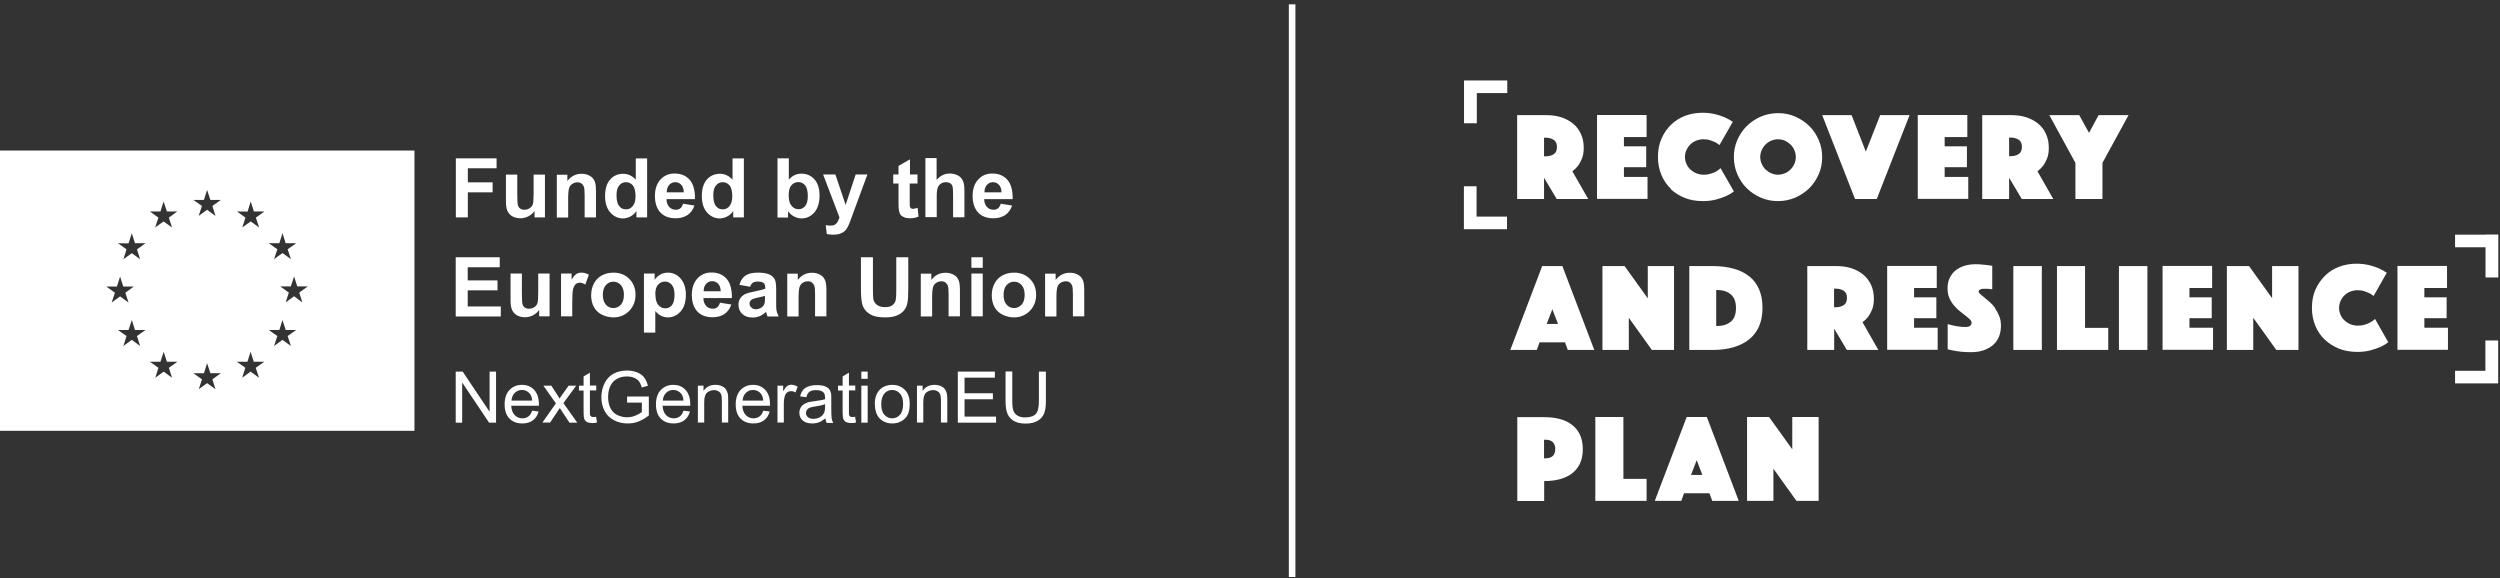 <svg width="454" height="105" viewBox="0 0 454 105" fill="none" xmlns="http://www.w3.org/2000/svg">
<rect x="0" y="0" width="454" height="105" fill="#333333" stroke="none"/>
<path d="M235.249 104.787H234.052V0.787H235.249V104.787ZM280.422 75.754C281.379 75.754 282.314 75.849 283.151 76.063C284.013 76.278 284.756 76.611 285.378 77.064V77.089C286.024 77.541 286.527 78.138 286.886 78.877C287.245 79.616 287.437 80.521 287.437 81.57C287.436 82.619 287.245 83.525 286.886 84.263C286.503 85.002 286 85.599 285.378 86.052C284.732 86.504 283.989 86.838 283.151 87.052C282.314 87.267 281.403 87.362 280.422 87.362V90.985H275.539V75.754H280.422ZM294.81 86.957H299.022V90.962H289.711V75.73H294.786L294.81 75.706V86.957ZM315.756 90.962H310.944L310.441 89.579H305.821L305.319 90.962H300.507L306.301 75.73H309.963L315.756 90.962ZM325.476 81.594V75.73H330.264V90.962H326.241L322.053 85.122V90.962H317.265V75.73H321.263L325.476 81.594ZM307.091 86.242H309.149L308.12 83.572L307.091 86.242ZM280.398 83.238H280.613C281.259 83.238 281.715 83.072 282.002 82.786C282.289 82.5 282.434 82.07 282.434 81.546C282.434 81.021 282.289 80.592 282.002 80.306C281.715 79.997 281.26 79.853 280.613 79.853H280.398V83.238ZM75.265 78.233H0V27.342H75.265V78.233ZM183.828 72.822C183.828 73.632 183.9 74.228 184.044 74.609C184.188 74.99 184.451 75.276 184.81 75.491C185.169 75.706 185.624 75.802 186.15 75.802C187.06 75.802 187.706 75.587 188.089 75.181C188.472 74.776 188.664 73.99 188.664 72.822V67.459L188.712 67.482H189.933V72.846C189.933 73.775 189.837 74.514 189.621 75.062C189.406 75.61 189.023 76.064 188.473 76.397C187.922 76.731 187.204 76.922 186.294 76.922C185.384 76.922 184.714 76.778 184.163 76.469C183.613 76.159 183.205 75.73 182.966 75.158C182.726 74.586 182.607 73.823 182.607 72.822V67.459H183.828V72.822ZM94.799 69.889C95.732 69.889 96.427 70.2 97.001 70.796C97.576 71.415 97.863 72.273 97.863 73.37V73.679H92.836C92.884 74.418 93.099 74.99 93.458 75.372C93.817 75.753 94.296 75.968 94.87 75.969C95.301 75.969 95.637 75.849 95.948 75.635C96.259 75.42 96.474 75.062 96.642 74.586L97.815 74.728C97.624 75.419 97.289 75.945 96.786 76.326C96.283 76.707 95.637 76.898 94.847 76.898C93.865 76.898 93.076 76.588 92.501 75.992C91.926 75.396 91.639 74.538 91.639 73.441C91.639 72.345 91.926 71.439 92.524 70.819C93.123 70.199 93.865 69.889 94.799 69.889ZM113.878 67.292C114.548 67.292 115.171 67.411 115.697 67.626C116.248 67.84 116.679 68.15 116.966 68.531C117.253 68.912 117.517 69.437 117.66 70.056L116.56 70.367C116.416 69.89 116.248 69.532 116.032 69.246C115.817 68.96 115.529 68.769 115.146 68.602C114.764 68.436 114.333 68.364 113.854 68.364C113.28 68.364 112.801 68.46 112.394 68.627C111.987 68.793 111.652 69.032 111.389 69.294C111.125 69.556 110.934 69.89 110.79 70.2C110.551 70.772 110.431 71.392 110.431 72.059C110.431 72.893 110.575 73.584 110.862 74.133C111.15 74.681 111.556 75.11 112.106 75.372C112.657 75.634 113.232 75.777 113.854 75.777C114.381 75.777 114.908 75.682 115.41 75.468C115.913 75.253 116.296 75.038 116.56 74.824V73.108H113.878V72.011H117.828V75.444C117.23 75.921 116.607 76.278 115.961 76.54C115.315 76.802 114.644 76.898 113.974 76.898C113.064 76.898 112.226 76.707 111.484 76.302C110.742 75.92 110.167 75.348 109.784 74.609C109.401 73.87 109.21 73.036 109.21 72.131C109.21 71.225 109.401 70.39 109.784 69.603C110.167 68.817 110.718 68.245 111.412 67.864C112.106 67.483 112.944 67.292 113.878 67.292ZM122.28 69.889C123.214 69.889 123.909 70.2 124.483 70.796C125.058 71.415 125.345 72.273 125.345 73.37V73.679H120.317C120.365 74.418 120.581 74.99 120.94 75.372C121.3 75.753 121.778 75.969 122.353 75.969C122.783 75.969 123.119 75.849 123.43 75.635C123.741 75.42 123.956 75.062 124.124 74.586L125.297 74.728C125.105 75.419 124.77 75.945 124.268 76.326C123.765 76.707 123.119 76.898 122.329 76.898C121.348 76.898 120.557 76.588 119.982 75.992C119.408 75.396 119.121 74.538 119.121 73.441C119.121 72.345 119.408 71.439 120.007 70.819C120.605 70.2 121.347 69.889 122.28 69.889ZM136.764 69.889C137.697 69.889 138.391 70.2 138.966 70.796C139.54 71.415 139.828 72.273 139.828 73.37V73.679H134.801C134.849 74.418 135.064 74.99 135.423 75.372C135.782 75.753 136.261 75.969 136.836 75.969C137.267 75.969 137.602 75.849 137.913 75.635C138.224 75.42 138.44 75.062 138.607 74.586L139.78 74.728C139.589 75.419 139.254 75.945 138.751 76.326C138.248 76.707 137.602 76.898 136.812 76.898C135.83 76.898 135.04 76.588 134.466 75.992C133.891 75.396 133.604 74.538 133.604 73.441C133.604 72.345 133.891 71.439 134.489 70.819C135.088 70.199 135.83 69.889 136.764 69.889ZM148.351 69.937C148.925 69.937 149.404 70.009 149.763 70.128C150.122 70.271 150.385 70.438 150.553 70.629C150.72 70.843 150.84 71.082 150.912 71.416C150.96 71.607 150.96 71.964 150.96 72.465V73.99C150.96 75.038 150.983 75.73 151.031 75.992C151.079 76.278 151.175 76.54 151.318 76.802H150.122C150.003 76.566 149.932 76.282 149.884 75.975C149.478 76.304 149.096 76.548 148.733 76.683C148.35 76.826 147.92 76.898 147.465 76.898C146.723 76.898 146.148 76.707 145.765 76.349C145.358 75.992 145.166 75.538 145.166 74.967C145.166 74.633 145.238 74.347 145.382 74.061C145.525 73.799 145.741 73.561 145.98 73.418C146.22 73.251 146.507 73.131 146.794 73.036C147.009 72.988 147.369 72.917 147.8 72.869C148.733 72.75 149.404 72.631 149.835 72.488V72.202C149.835 71.749 149.714 71.415 149.499 71.224C149.212 70.962 148.781 70.844 148.207 70.844C147.68 70.844 147.273 70.939 147.01 71.13C146.747 71.32 146.555 71.654 146.436 72.131L145.311 71.987C145.406 71.511 145.573 71.129 145.812 70.844C146.052 70.558 146.387 70.319 146.818 70.175C147.249 70.009 147.776 69.937 148.351 69.937ZM162.044 69.889C162.977 69.889 163.719 70.2 164.317 70.796C164.916 71.392 165.203 72.226 165.203 73.299C165.203 74.157 165.084 74.848 164.82 75.348C164.557 75.849 164.174 76.231 163.672 76.493C163.169 76.779 162.642 76.898 162.044 76.898C161.11 76.898 160.344 76.588 159.745 75.992C159.171 75.396 158.884 74.513 158.884 73.393H158.859C158.859 72.154 159.219 71.225 159.913 70.629C160.488 70.128 161.206 69.889 162.044 69.889ZM107.127 70.008H108.276V70.891H107.127V74.824C107.127 75.158 107.127 75.349 107.199 75.444C107.247 75.539 107.295 75.61 107.391 75.658C107.486 75.706 107.606 75.73 107.773 75.73C107.893 75.73 108.061 75.73 108.276 75.682L108.253 75.73L108.42 76.731C108.109 76.803 107.822 76.826 107.559 76.826C107.152 76.826 106.816 76.755 106.601 76.635C106.361 76.516 106.218 76.326 106.122 76.111C106.026 75.897 105.979 75.444 105.979 74.776V70.915H105.141V70.033H105.979V68.364L107.127 67.673V70.008ZM154.168 70.008H155.316V70.891H154.168V74.824C154.168 75.158 154.167 75.349 154.239 75.444C154.287 75.539 154.335 75.61 154.431 75.658C154.526 75.706 154.646 75.73 154.813 75.73C154.933 75.73 155.101 75.73 155.316 75.682L155.293 75.73L155.46 76.731C155.149 76.803 154.862 76.826 154.599 76.826C154.192 76.826 153.856 76.755 153.641 76.635C153.401 76.516 153.258 76.326 153.162 76.111C153.066 75.897 153.019 75.444 153.019 74.776V70.915H152.181V70.033H153.019V68.364L154.168 67.673V70.008ZM88.91 74.776V67.482H90.083V76.755H88.814L83.931 69.461V76.755H82.758V67.482H84.026L88.91 74.776ZM101.143 71.606C101.334 71.916 101.501 72.154 101.621 72.369C101.813 72.083 101.98 71.844 102.124 71.63L103.273 70.033H104.638L102.315 73.203L104.829 76.755H103.417L102.028 74.657L101.669 74.085L99.897 76.731H98.509L98.485 76.755L100.951 73.251L98.677 70.033H100.113L101.143 71.606ZM157.567 76.755H156.418V70.033H157.567V76.755ZM180.668 68.579H175.162V71.416H180.309V72.511H175.162V75.658H180.884V76.755H173.941V67.482H180.668V68.579ZM129.917 69.889C130.324 69.889 130.707 69.961 131.042 70.104C131.377 70.247 131.641 70.438 131.809 70.677C131.976 70.915 132.096 71.201 132.168 71.51C132.216 71.725 132.239 72.083 132.239 72.607V76.731H131.09V72.655C131.09 72.202 131.042 71.845 130.946 71.606C130.851 71.368 130.707 71.2 130.468 71.057C130.252 70.915 129.965 70.844 129.678 70.844C129.199 70.844 128.768 70.987 128.409 71.297C128.05 71.607 127.883 72.178 127.883 73.06V76.731H126.733V70.033H127.763V70.986C128.265 70.247 128.984 69.889 129.917 69.889ZM143.683 69.866C144.066 69.866 144.449 69.985 144.855 70.223L144.473 71.272C144.186 71.105 143.922 71.034 143.635 71.034C143.395 71.034 143.155 71.106 142.964 71.249C142.773 71.392 142.629 71.606 142.533 71.868C142.414 72.273 142.342 72.726 142.342 73.203V76.731H141.192V70.033H142.222V71.057C142.485 70.581 142.725 70.271 142.94 70.104C143.156 69.961 143.419 69.866 143.683 69.866ZM169.704 69.889C170.111 69.889 170.494 69.961 170.829 70.104C171.164 70.247 171.428 70.438 171.596 70.677C171.763 70.915 171.882 71.201 171.954 71.51C172.002 71.725 172.026 72.083 172.026 72.607V76.731H170.877V72.655C170.877 72.202 170.829 71.845 170.733 71.606C170.638 71.368 170.494 71.2 170.255 71.057C170.039 70.914 169.752 70.844 169.465 70.844C168.986 70.844 168.555 70.987 168.196 71.297C167.837 71.606 167.669 72.178 167.669 73.06V76.731H166.521V70.033H167.55V70.986C168.053 70.247 168.771 69.889 169.704 69.889ZM149.858 73.393C149.451 73.56 148.829 73.704 147.991 73.823C147.513 73.894 147.178 73.966 146.986 74.061C146.795 74.156 146.651 74.275 146.531 74.442C146.436 74.609 146.363 74.776 146.363 74.991C146.363 75.301 146.483 75.539 146.698 75.754C146.938 75.944 147.273 76.063 147.704 76.063C148.135 76.063 148.542 75.968 148.877 75.777C149.212 75.586 149.476 75.325 149.644 74.991C149.763 74.729 149.835 74.347 149.835 73.846V73.418L149.858 73.393ZM162.02 70.819C161.469 70.819 160.966 71.034 160.607 71.463C160.248 71.892 160.032 72.535 160.032 73.393C160.032 74.251 160.224 74.896 160.607 75.325C160.99 75.754 161.469 75.969 162.02 75.969C162.57 75.969 163.049 75.754 163.432 75.325C163.815 74.896 164.007 74.228 164.007 73.346C164.007 72.512 163.815 71.892 163.432 71.463C163.049 71.034 162.57 70.819 162.02 70.819ZM94.799 70.819C94.272 70.819 93.841 70.986 93.482 71.344C93.123 71.701 92.932 72.154 92.884 72.75H96.642C96.594 72.178 96.45 71.773 96.211 71.487C95.852 71.058 95.373 70.819 94.799 70.819ZM122.28 70.819C121.754 70.819 121.323 70.986 120.964 71.344C120.605 71.701 120.413 72.154 120.365 72.75H124.124C124.076 72.178 123.933 71.773 123.693 71.487C123.334 71.058 122.855 70.819 122.28 70.819ZM136.764 70.819C136.237 70.819 135.806 70.986 135.447 71.344C135.088 71.701 134.897 72.154 134.849 72.75H138.607C138.56 72.178 138.416 71.773 138.177 71.487C137.818 71.058 137.338 70.819 136.764 70.819ZM37.033 67.792L35.118 67.768L36.674 68.888L36.1 70.677L37.607 69.58L39.14 70.677L38.565 68.888L40.121 67.768H38.206L37.607 65.957L37.033 67.792ZM453.669 69.628H445.841V67.34H451.371L451.347 67.315V61.833H453.669V69.628ZM157.567 68.794H156.418V67.482H157.567V68.794ZM29.134 65.694H27.218L28.774 66.791L28.2 68.602L29.731 67.482L31.24 68.602L30.665 66.791L32.222 65.694H30.307L29.731 63.883L29.134 65.694ZM44.934 65.694H43.018L44.55 66.791L43.976 68.602L45.508 67.482L47.04 68.602L46.441 66.791L47.997 65.694H46.082L45.508 63.883L44.934 65.694ZM358.727 47.984C359.086 47.984 359.469 47.983 359.828 48.031C360.187 48.055 360.522 48.103 360.81 48.127C361.145 48.174 361.48 48.223 361.791 48.27V52.537C361.671 52.513 361.527 52.489 361.384 52.489C361.264 52.465 361.121 52.441 360.978 52.441H360.163C360.043 52.441 359.9 52.465 359.78 52.489C359.661 52.537 359.565 52.584 359.469 52.656C359.373 52.727 359.325 52.823 359.325 52.966C359.325 53.085 359.421 53.228 359.637 53.419C359.852 53.609 360.115 53.824 360.402 54.062C360.69 54.301 361.025 54.587 361.384 54.896C361.743 55.206 362.078 55.588 362.365 55.993L362.294 56.016C362.605 56.422 362.844 56.875 363.06 57.399C363.275 57.924 363.371 58.472 363.371 59.139C363.371 59.807 363.275 60.45 363.06 61.022C362.844 61.594 362.509 62.119 362.055 62.548C361.6 62.977 361.025 63.311 360.331 63.573C359.637 63.835 358.798 63.955 357.841 63.955C357.266 63.955 356.74 63.93 356.237 63.883C355.735 63.835 355.304 63.764 354.921 63.692C354.466 63.621 354.058 63.526 353.699 63.43V58.853C354.034 58.972 354.394 59.044 354.753 59.116C355.064 59.211 355.424 59.259 355.807 59.306C356.19 59.378 356.573 59.378 356.979 59.378C357.673 59.378 358.032 59.116 358.032 58.592C358.032 58.401 357.937 58.209 357.722 57.995C357.506 57.78 357.242 57.566 356.907 57.303C356.572 57.041 356.237 56.779 355.854 56.469C355.471 56.16 355.136 55.826 354.801 55.421C354.466 55.016 354.203 54.586 353.987 54.086C353.772 53.609 353.676 53.037 353.676 52.393C353.676 51.678 353.795 51.035 354.059 50.487C354.322 49.939 354.681 49.462 355.136 49.104C355.591 48.747 356.118 48.461 356.74 48.27C357.363 48.08 358.033 47.984 358.727 47.984ZM427.911 47.888C428.773 47.889 429.562 47.983 430.232 48.15C430.903 48.317 431.502 48.508 431.98 48.722C432.531 48.985 433.034 49.247 433.44 49.533L431.047 53.753C430.808 53.562 430.544 53.395 430.257 53.228C429.993 53.109 429.682 52.989 429.323 52.87C428.964 52.751 428.581 52.704 428.103 52.704C427.624 52.704 427.193 52.799 426.786 52.966C426.379 53.132 426.02 53.371 425.732 53.657C425.445 53.943 425.206 54.301 425.038 54.682C424.871 55.064 424.774 55.493 424.774 55.922C424.774 56.351 424.871 56.756 425.038 57.161C425.206 57.566 425.445 57.9 425.756 58.186C426.067 58.472 426.427 58.71 426.834 58.877C427.241 59.044 427.671 59.139 428.174 59.139C428.677 59.139 429.108 59.068 429.491 58.949C429.874 58.83 430.185 58.687 430.448 58.544L430.496 58.519C430.807 58.352 431.071 58.162 431.311 57.924L433.704 62.142C433.297 62.476 432.819 62.763 432.244 63.025C431.741 63.24 431.167 63.43 430.473 63.621C429.778 63.812 428.988 63.907 428.103 63.907C426.906 63.907 425.804 63.716 424.799 63.335C423.793 62.929 422.932 62.381 422.189 61.69C421.447 60.999 420.873 60.14 420.466 59.163C420.059 58.162 419.844 57.137 419.844 55.897C419.844 54.658 420.059 53.562 420.489 52.585C420.92 51.607 421.519 50.773 422.237 50.057C422.955 49.342 423.817 48.818 424.799 48.436C425.78 48.079 426.81 47.888 427.911 47.888ZM289.52 63.55H284.707L284.205 62.167H279.584L279.082 63.55H274.27L280.063 48.317H283.726L289.52 63.55ZM299.238 54.181V48.317H304.002V63.55H299.98L295.791 57.709V63.55H291.003V48.317H295.025L299.238 54.181ZM311.017 48.317C312.453 48.317 313.722 48.485 314.847 48.795C315.972 49.105 316.929 49.581 317.695 50.224V50.201C318.485 50.844 319.06 51.631 319.467 52.585C319.874 53.538 320.065 54.634 320.065 55.897C320.065 57.16 319.874 58.257 319.467 59.211C319.06 60.164 318.461 60.951 317.695 61.594C316.905 62.238 315.972 62.715 314.847 63.049C313.722 63.382 312.453 63.55 311.017 63.55H306.779V48.317H311.017ZM333.472 48.317C334.429 48.317 335.339 48.437 336.177 48.699C336.99 48.961 337.709 49.343 338.331 49.843C338.953 50.344 339.409 50.963 339.768 51.702C340.127 52.441 340.294 53.299 340.294 54.253C340.294 54.992 340.198 55.659 339.982 56.183C339.767 56.731 339.528 57.161 339.265 57.518C338.954 57.9 338.618 58.233 338.235 58.519L341.107 63.55H335.387L333.088 59.687V63.55H328.205V48.317H333.472ZM370.792 63.55H365.621V48.317H370.792V63.55ZM378.645 59.545H382.857V63.55H373.545V48.317H378.62L378.645 48.294V59.545ZM389.968 63.55H384.797V48.317H389.968V63.55ZM412.613 54.147V48.317H417.401V63.55H413.38L409.19 57.709V63.55H404.402V48.317H408.425L412.613 54.147ZM351.713 52.299H347.596V53.991H351.641V57.781H347.596V59.521H351.88V63.525H342.712V48.294H351.713V52.299ZM401.722 52.299H397.604V53.991H401.649V57.781H397.604V59.521H401.889V63.525H392.721V48.294H401.722V52.299ZM444.381 52.299H440.264V53.991H444.309V57.781H440.264V59.521H444.549V63.525H435.38V48.294H444.381V52.299ZM23.34 59.925H21.425L22.981 61.022L22.406 62.834L23.939 61.714L25.446 62.834L24.872 61.022L26.429 59.925H24.513L23.939 58.114L23.34 59.925ZM50.727 59.925H48.812L50.367 61.022L49.769 62.834L51.301 61.714L52.833 62.834L52.234 61.022L53.791 59.925H51.876L51.301 58.114L50.727 59.925ZM121.299 49.51C122.209 49.51 122.975 49.867 123.598 50.582C124.22 51.297 124.555 52.275 124.555 53.538C124.555 54.801 124.244 55.85 123.598 56.565C122.951 57.28 122.185 57.637 121.275 57.638C120.845 57.638 120.462 57.542 120.103 57.376C119.743 57.209 119.384 56.923 119.001 56.494V60.403H116.942V49.676H118.882V50.82C119.121 50.439 119.48 50.105 119.887 49.867C120.318 49.629 120.796 49.51 121.299 49.51ZM311.663 59.211C312.812 59.211 313.698 58.948 314.32 58.4V58.425C314.943 57.876 315.254 57.065 315.254 55.945C315.254 54.825 314.942 53.991 314.32 53.467C313.698 52.918 312.812 52.656 311.663 52.656V59.211ZM280.877 58.83H282.936L281.906 56.16L280.877 58.83ZM137.649 49.51C138.559 49.51 139.253 49.629 139.708 49.843C140.163 50.058 140.475 50.344 140.666 50.678C140.857 51.011 140.953 51.631 140.953 52.513V54.921C140.953 55.611 140.954 56.112 141.025 56.422C141.097 56.755 141.217 57.089 141.408 57.471H139.373C139.325 57.328 139.253 57.137 139.182 56.875C139.158 56.756 139.134 56.684 139.11 56.636C138.751 56.97 138.391 57.232 137.984 57.399C137.578 57.566 137.147 57.662 136.692 57.662C135.879 57.662 135.256 57.447 134.801 57.018C134.346 56.589 134.106 56.04 134.106 55.373C134.106 54.944 134.203 54.538 134.418 54.205C134.633 53.871 134.921 53.609 135.304 53.419C135.687 53.228 136.237 53.085 136.955 52.942C137.912 52.752 138.583 52.584 138.966 52.441V52.226C138.966 51.821 138.87 51.559 138.679 51.392C138.487 51.226 138.104 51.131 137.578 51.131C137.219 51.131 136.931 51.202 136.716 51.344C136.5 51.487 136.333 51.75 136.213 52.107L136.142 52.06L134.274 51.726C134.49 50.964 134.849 50.415 135.352 50.057C135.854 49.7 136.62 49.51 137.649 49.51ZM111.389 49.51C112.562 49.51 113.543 49.891 114.285 50.653C115.051 51.416 115.41 52.394 115.41 53.538C115.41 54.682 115.027 55.683 114.261 56.469C113.495 57.232 112.538 57.637 111.389 57.638C110.671 57.638 110 57.471 109.33 57.161C108.684 56.827 108.181 56.374 107.846 55.755C107.511 55.135 107.343 54.372 107.343 53.49L107.367 53.442C107.367 52.751 107.534 52.107 107.869 51.464C108.204 50.82 108.683 50.343 109.306 50.01C109.928 49.676 110.623 49.51 111.389 49.51ZM158.524 52.537C158.524 53.466 158.549 54.062 158.597 54.324C158.692 54.753 158.908 55.111 159.267 55.373C159.626 55.635 160.105 55.778 160.703 55.778C161.302 55.778 161.781 55.659 162.092 55.397C162.403 55.135 162.594 54.849 162.666 54.468C162.738 54.11 162.762 53.49 162.762 52.656V46.721H164.94V52.346C164.94 53.632 164.892 54.538 164.772 55.087C164.653 55.611 164.437 56.064 164.126 56.422C163.815 56.779 163.384 57.089 162.857 57.303C162.331 57.518 161.636 57.638 160.774 57.638C159.745 57.637 158.955 57.518 158.429 57.28C157.902 57.042 157.471 56.732 157.16 56.35C156.849 55.969 156.657 55.588 156.562 55.159C156.418 54.539 156.346 53.633 156.346 52.441V46.721H158.524V52.537ZM184.14 49.51C185.312 49.51 186.294 49.89 187.036 50.653C187.802 51.416 188.161 52.394 188.161 53.538C188.161 54.682 187.778 55.683 187.012 56.469C186.246 57.232 185.289 57.637 184.14 57.638C183.421 57.638 182.75 57.471 182.08 57.161C181.434 56.827 180.932 56.374 180.597 55.755C180.262 55.135 180.094 54.372 180.094 53.49L180.117 53.442C180.117 52.751 180.285 52.107 180.62 51.464C180.955 50.82 181.434 50.343 182.057 50.01C182.679 49.676 183.374 49.51 184.14 49.51ZM94.774 53.252C94.774 54.348 94.823 55.015 94.894 55.254C94.966 55.492 95.11 55.707 95.302 55.85C95.493 55.993 95.756 56.064 96.067 56.064C96.427 56.064 96.738 55.969 97.025 55.778C97.312 55.587 97.504 55.349 97.6 55.063C97.695 54.777 97.743 54.086 97.743 52.966V49.676H99.802V57.447H97.911V56.279C97.624 56.684 97.265 57.018 96.786 57.257C96.331 57.495 95.828 57.614 95.325 57.614C94.823 57.614 94.32 57.495 93.913 57.28C93.506 57.042 93.194 56.732 93.003 56.303C92.811 55.897 92.716 55.325 92.716 54.587V49.676H94.774V53.252ZM129.199 49.485C130.372 49.485 131.282 49.867 131.952 50.63C132.622 51.392 132.934 52.56 132.91 54.133H127.739C127.739 54.753 127.93 55.207 128.241 55.564C128.552 55.898 128.96 56.064 129.438 56.064C129.774 56.064 130.037 55.969 130.253 55.803C130.468 55.636 130.635 55.349 130.755 54.944V54.968L132.813 55.301C132.55 56.064 132.12 56.637 131.569 57.018C131.019 57.4 130.277 57.614 129.415 57.614C128.051 57.614 127.045 57.161 126.398 56.279C125.896 55.564 125.632 54.682 125.632 53.609C125.632 52.322 125.967 51.321 126.638 50.582C127.308 49.843 128.17 49.485 129.199 49.485ZM90.753 48.532H84.936V50.916H90.346V52.727H84.936V55.659H90.944V57.471H82.758V46.721H90.753V48.532ZM147.44 49.533C147.895 49.533 148.303 49.604 148.686 49.771C149.068 49.938 149.355 50.153 149.547 50.391C149.738 50.654 149.882 50.94 149.954 51.25C150.026 51.56 150.074 52.036 150.074 52.632V57.447H148.016V53.49C148.016 52.656 147.968 52.107 147.872 51.869C147.776 51.631 147.632 51.44 147.44 51.297C147.249 51.154 147.01 51.083 146.723 51.083C146.364 51.083 146.052 51.178 145.765 51.369C145.478 51.559 145.286 51.822 145.19 52.155C145.095 52.489 145.022 53.061 145.022 53.943V57.471H142.964V49.7H144.879V50.844C145.549 49.963 146.411 49.533 147.44 49.533ZM171.691 49.533C172.146 49.533 172.553 49.605 172.936 49.771C173.319 49.938 173.606 50.153 173.798 50.391C173.989 50.654 174.132 50.94 174.204 51.25C174.276 51.56 174.324 52.036 174.324 52.632V57.447H172.266V53.49C172.266 52.656 172.218 52.107 172.122 51.869C172.026 51.631 171.883 51.44 171.691 51.297C171.5 51.154 171.26 51.083 170.973 51.083C170.614 51.083 170.303 51.178 170.016 51.369C169.728 51.56 169.536 51.821 169.44 52.155C169.345 52.489 169.273 53.061 169.273 53.943V57.471H167.215V49.7H169.13V50.844C169.8 49.962 170.662 49.533 171.691 49.533ZM194.266 49.533C194.72 49.533 195.128 49.604 195.511 49.771C195.894 49.938 196.181 50.153 196.372 50.391C196.564 50.654 196.707 50.94 196.779 51.25C196.851 51.56 196.898 52.036 196.898 52.632V57.447H194.84V53.49C194.84 52.656 194.792 52.107 194.696 51.869C194.601 51.631 194.457 51.44 194.266 51.297C194.074 51.154 193.834 51.083 193.547 51.083C193.188 51.083 192.877 51.178 192.59 51.369C192.303 51.559 192.111 51.822 192.016 52.155C191.92 52.489 191.848 53.061 191.848 53.943V57.471H189.789V49.7H191.704V50.844C192.374 49.962 193.236 49.533 194.266 49.533ZM105.571 49.51C106.05 49.51 106.505 49.628 106.936 49.89L106.289 51.678C105.93 51.464 105.619 51.344 105.308 51.344C104.997 51.344 104.781 51.416 104.565 51.583C104.374 51.75 104.207 52.036 104.087 52.441C103.967 52.846 103.92 53.729 103.92 55.04V57.447H101.885V49.676H103.8V50.772C104.135 50.248 104.422 49.915 104.686 49.748C104.949 49.581 105.236 49.51 105.571 49.51ZM178.466 57.447H176.407V49.676H178.466V57.447ZM138.918 53.728C138.655 53.824 138.224 53.919 137.649 54.038C137.075 54.157 136.692 54.277 136.524 54.396C136.261 54.587 136.117 54.825 136.117 55.111C136.117 55.397 136.214 55.66 136.453 55.85C136.668 56.065 136.932 56.16 137.267 56.16C137.65 56.16 137.985 56.041 138.344 55.803C138.583 55.612 138.751 55.397 138.847 55.111C138.895 54.944 138.918 54.611 138.918 54.11V53.728ZM120.772 51.131C120.294 51.131 119.839 51.321 119.504 51.702C119.169 52.083 119.001 52.656 119.001 53.419L119.025 53.442C119.025 54.324 119.193 54.968 119.552 55.373C119.911 55.802 120.318 55.993 120.82 55.993C121.323 55.993 121.706 55.802 122.018 55.421C122.329 55.039 122.496 54.42 122.496 53.538C122.496 52.727 122.328 52.108 121.993 51.726C121.658 51.321 121.251 51.131 120.772 51.131ZM111.389 51.154C110.838 51.154 110.407 51.369 110.024 51.774C109.665 52.179 109.474 52.775 109.474 53.538V53.561C109.474 54.324 109.665 54.921 110.024 55.326C110.383 55.731 110.838 55.945 111.389 55.945C111.939 55.945 112.37 55.731 112.753 55.326C113.112 54.921 113.304 54.324 113.304 53.538C113.304 52.751 113.112 52.203 112.753 51.774C112.394 51.369 111.939 51.154 111.389 51.154ZM184.163 51.154C183.613 51.154 183.182 51.369 182.799 51.774C182.44 52.179 182.248 52.775 182.248 53.538V53.561C182.248 54.324 182.44 54.921 182.799 55.326C183.158 55.731 183.613 55.945 184.163 55.945C184.713 55.945 185.144 55.731 185.527 55.326C185.886 54.921 186.078 54.324 186.078 53.538C186.078 52.751 185.886 52.203 185.527 51.774C185.168 51.369 184.714 51.154 184.163 51.154ZM333.064 55.803H333.327C333.902 55.803 334.405 55.683 334.812 55.421C335.218 55.158 335.41 54.73 335.41 54.11C335.41 53.49 335.218 53.061 334.812 52.799C334.405 52.536 333.902 52.418 333.327 52.418H333.064V55.803ZM21.233 52.036H19.318L20.874 53.156L20.276 54.944L21.808 53.824L23.34 54.944L22.766 53.156L24.298 52.036H22.383L21.808 50.224L21.233 52.036ZM52.81 52.013H50.894L52.45 53.133L51.876 54.921L53.407 53.8L54.916 54.921L54.341 53.133L55.898 52.013H53.982L53.407 50.201L52.81 52.013ZM412.613 54.181H412.638L412.613 54.147V54.181ZM129.343 51.058C128.888 51.058 128.529 51.226 128.218 51.559C127.931 51.893 127.787 52.322 127.787 52.894H130.875C130.875 52.298 130.707 51.846 130.42 51.536C130.133 51.226 129.774 51.058 129.343 51.058ZM453.693 50.391H451.371V44.909H445.841V42.621H451.371V42.596H453.693V50.391ZM178.466 48.628H176.407V46.721H178.466V48.628ZM23.34 44.194L21.425 44.17L22.981 45.29L22.406 47.078L23.939 45.981L25.446 47.078L24.872 45.29L26.429 44.17H24.513L23.939 42.358L23.34 44.194ZM50.727 44.17H48.812L50.367 45.266L49.769 47.054L51.301 45.958L52.833 47.054L52.234 45.266L53.791 44.17H51.876L51.301 42.335L50.727 44.17ZM153.569 37.21L155.389 31.679H157.52L154.766 39.164L154.264 40.523C154.072 40.976 153.904 41.334 153.736 41.572C153.569 41.81 153.377 42 153.162 42.143C152.947 42.286 152.683 42.406 152.372 42.502C152.061 42.573 151.701 42.621 151.318 42.621C150.935 42.621 150.528 42.573 150.146 42.502L149.954 40.881C150.289 40.952 150.577 40.975 150.84 40.975C151.319 40.975 151.678 40.833 151.917 40.547C152.156 40.261 152.325 39.903 152.444 39.474L149.476 31.679H151.702L153.569 37.21ZM268.142 33.848V39.331H273.672V41.619H265.844V33.825H268.165L268.142 33.848ZM29.134 38.401H27.218L28.774 39.521L28.176 41.309L29.708 40.213L31.24 41.309L30.665 39.521L32.197 38.401H30.307L29.708 36.59L29.134 38.401ZM44.957 38.425L43.042 38.401L44.574 39.521L44 41.309L45.531 40.213L47.063 41.309L46.465 39.521L48.022 38.401H46.106L45.531 36.59L44.957 38.425ZM117.517 39.498L117.493 39.474H115.578V38.33C115.267 38.783 114.884 39.116 114.453 39.331C114.022 39.545 113.591 39.665 113.136 39.665C112.25 39.665 111.46 39.307 110.838 38.593C110.192 37.877 109.88 36.876 109.88 35.589C109.88 34.301 110.191 33.276 110.813 32.585C111.436 31.893 112.226 31.56 113.184 31.56C114.045 31.56 114.812 31.918 115.458 32.633V28.771H117.517V39.498ZM135.088 39.498L135.064 39.474H133.149V38.33C132.838 38.783 132.455 39.116 132.024 39.331C131.594 39.545 131.162 39.665 130.707 39.665C129.822 39.665 129.031 39.307 128.409 38.593C127.763 37.877 127.451 36.876 127.451 35.589C127.451 34.301 127.762 33.276 128.385 32.585C129.007 31.893 129.797 31.56 130.755 31.56C131.617 31.56 132.383 31.918 133.029 32.633V28.771H135.088V39.498ZM143.251 32.609C143.897 31.894 144.64 31.536 145.525 31.536C146.483 31.536 147.273 31.87 147.896 32.561C148.518 33.252 148.829 34.23 148.829 35.517C148.829 36.804 148.518 37.877 147.872 38.593C147.226 39.307 146.459 39.665 145.55 39.665C145.095 39.665 144.663 39.545 144.232 39.331C143.802 39.116 143.419 38.782 143.107 38.353V39.498H141.192V28.748H143.251V32.609ZM93.936 35.279C93.936 36.375 93.985 37.043 94.057 37.281C94.129 37.519 94.272 37.734 94.464 37.877C94.655 38.02 94.918 38.092 95.23 38.092C95.589 38.092 95.9 37.996 96.188 37.805C96.475 37.615 96.666 37.376 96.762 37.091C96.858 36.805 96.905 36.113 96.905 34.993V31.703H98.964V39.474H97.073V38.306C96.786 38.711 96.427 39.045 95.948 39.283C95.493 39.521 94.99 39.64 94.487 39.64C93.985 39.64 93.482 39.522 93.075 39.307C92.668 39.069 92.357 38.759 92.165 38.33C91.974 37.925 91.878 37.353 91.878 36.614V31.703H93.936V35.279ZM122.496 31.512C123.669 31.512 124.579 31.894 125.249 32.657C125.919 33.42 126.231 34.588 126.207 36.161H121.036C121.036 36.781 121.228 37.233 121.539 37.591C121.85 37.924 122.257 38.092 122.735 38.092C123.07 38.092 123.334 37.996 123.55 37.829C123.765 37.662 123.932 37.376 124.052 36.971V36.995L126.111 37.329C125.848 38.092 125.417 38.663 124.866 39.045C124.292 39.426 123.574 39.64 122.712 39.64C121.348 39.64 120.342 39.188 119.695 38.306C119.193 37.591 118.93 36.709 118.93 35.636C118.93 34.349 119.264 33.348 119.935 32.609C120.605 31.87 121.467 31.512 122.496 31.512ZM165.251 31.679H166.616V33.324H165.203V36.447C165.203 37.09 165.203 37.448 165.251 37.567C165.275 37.663 165.348 37.757 165.443 37.829C165.539 37.9 165.658 37.925 165.802 37.925C165.993 37.925 166.281 37.853 166.64 37.734L166.808 39.331C166.329 39.545 165.778 39.64 165.18 39.64C164.797 39.64 164.461 39.569 164.174 39.45C163.887 39.331 163.647 39.164 163.527 38.973C163.384 38.783 163.288 38.496 163.24 38.163C163.192 37.924 163.169 37.447 163.169 36.709V33.324H162.211V31.679H163.169V30.13L165.251 28.938V31.679ZM180.189 31.512C181.362 31.512 182.272 31.894 182.942 32.657C183.613 33.42 183.924 34.588 183.9 36.161H178.729C178.73 36.78 178.92 37.233 179.231 37.591C179.543 37.924 179.95 38.092 180.429 38.092C180.764 38.092 181.027 37.996 181.242 37.829C181.458 37.662 181.625 37.377 181.745 36.971V36.995L183.804 37.329C183.54 38.091 183.11 38.663 182.56 39.045C181.985 39.426 181.267 39.64 180.405 39.64C179.041 39.64 178.035 39.188 177.389 38.306C176.886 37.591 176.622 36.709 176.622 35.636C176.622 34.349 176.958 33.348 177.628 32.609C178.298 31.87 179.16 31.512 180.189 31.512ZM105.596 31.56C106.05 31.56 106.457 31.632 106.84 31.799C107.223 31.965 107.511 32.18 107.702 32.419C107.893 32.681 108.037 32.967 108.108 33.276C108.18 33.586 108.229 34.063 108.229 34.659V39.474H106.17V35.517C106.17 34.683 106.122 34.135 106.026 33.896C105.931 33.658 105.787 33.467 105.596 33.324C105.404 33.181 105.164 33.109 104.877 33.109C104.518 33.109 104.207 33.205 103.92 33.395C103.633 33.586 103.44 33.849 103.345 34.182C103.249 34.516 103.178 35.089 103.178 35.971V39.498H101.118V31.727H103.034V32.871C103.704 31.989 104.566 31.56 105.596 31.56ZM90.179 30.559H84.96V33.109H89.46V34.922H84.96V39.474H82.781V28.748H90.179V30.559ZM170.087 28.723V32.68C170.757 31.894 171.548 31.512 172.481 31.512C172.96 31.512 173.391 31.608 173.773 31.775C174.156 31.942 174.444 32.18 174.636 32.442C174.827 32.704 174.97 33.015 175.042 33.348C175.114 33.682 175.139 34.206 175.139 34.897V39.45H173.079V35.35C173.079 34.54 173.032 34.015 172.96 33.8C172.888 33.586 172.744 33.395 172.553 33.276C172.361 33.157 172.098 33.086 171.811 33.086C171.476 33.086 171.165 33.157 170.901 33.324C170.638 33.491 170.422 33.73 170.303 34.063C170.183 34.397 170.111 34.897 170.111 35.541V39.426H168.052V28.7H170.111L170.087 28.723ZM37.033 36.303H35.118L36.674 37.4L36.076 39.212L37.607 38.092L39.14 39.212L38.565 37.4L40.121 36.303H38.206L37.607 34.492L37.033 36.303ZM113.687 33.086C113.184 33.086 112.777 33.277 112.466 33.658C112.131 34.039 111.963 34.635 111.963 35.398C111.963 36.232 112.082 36.828 112.298 37.21C112.633 37.758 113.088 38.02 113.687 38.02C114.165 38.02 114.572 37.829 114.907 37.424C115.242 37.018 115.41 36.422 115.41 35.612C115.41 34.73 115.243 34.087 114.932 33.681C114.597 33.3 114.189 33.086 113.687 33.086ZM131.258 33.086C130.755 33.086 130.348 33.277 130.037 33.658C129.702 34.039 129.534 34.635 129.534 35.398C129.534 36.232 129.654 36.828 129.869 37.21C130.204 37.758 130.659 38.02 131.258 38.02C131.737 38.02 132.143 37.829 132.479 37.424C132.814 37.018 132.981 36.422 132.981 35.612C132.981 34.73 132.814 34.087 132.503 33.681C132.168 33.3 131.761 33.086 131.258 33.086ZM144.975 33.062C144.472 33.062 144.065 33.252 143.73 33.633C143.395 34.015 143.228 34.587 143.228 35.374V35.398C143.228 36.208 143.347 36.804 143.61 37.185C143.969 37.734 144.448 37.996 145.047 37.996C145.502 37.996 145.885 37.805 146.22 37.424C146.531 37.042 146.698 36.423 146.698 35.589C146.698 34.707 146.531 34.063 146.22 33.658C145.885 33.277 145.477 33.062 144.975 33.062ZM309.149 20.476C310.011 20.476 310.801 20.571 311.472 20.738C312.142 20.905 312.74 21.096 313.219 21.31C313.769 21.573 314.272 21.835 314.679 22.121L312.261 26.34C312.022 26.149 311.759 25.982 311.472 25.815C311.208 25.696 310.896 25.577 310.537 25.458C310.178 25.339 309.795 25.291 309.316 25.291C308.838 25.291 308.407 25.387 308 25.553C307.593 25.72 307.234 25.959 306.946 26.245C306.659 26.531 306.42 26.888 306.253 27.269C306.061 27.651 305.989 28.081 305.989 28.509C305.989 28.938 306.085 29.367 306.253 29.749C306.42 30.154 306.66 30.487 306.971 30.773C307.282 31.059 307.641 31.298 308.048 31.465C308.455 31.631 308.886 31.727 309.389 31.727C309.891 31.727 310.322 31.655 310.705 31.536C311.088 31.417 311.4 31.275 311.663 31.132C311.95 30.965 312.214 30.773 312.453 30.535L314.87 34.755C314.463 35.088 313.984 35.374 313.41 35.636C312.907 35.851 312.333 36.041 311.639 36.232C310.944 36.423 310.154 36.518 309.269 36.518C308.072 36.518 306.97 36.351 305.965 35.946C304.96 35.541 304.098 34.993 303.355 34.301L303.428 34.277C302.686 33.586 302.111 32.728 301.704 31.751C301.297 30.75 301.082 29.725 301.082 28.485C301.082 27.246 301.297 26.149 301.728 25.172C302.158 24.194 302.733 23.337 303.476 22.645C304.194 21.93 305.056 21.406 306.037 21.024C307.019 20.667 308.048 20.476 309.149 20.476ZM322.89 20.548C323.991 20.548 325.02 20.739 326.002 21.168C326.983 21.597 327.845 22.169 328.563 22.884C329.306 23.599 329.856 24.457 330.287 25.434C330.694 26.412 330.91 27.436 330.91 28.533C330.91 29.629 330.718 30.654 330.287 31.632C329.856 32.609 329.282 33.467 328.563 34.182C327.821 34.897 326.983 35.469 326.002 35.898C325.02 36.303 323.991 36.518 322.89 36.518C321.789 36.518 320.76 36.327 319.778 35.898C318.797 35.469 317.935 34.897 317.217 34.182C316.475 33.467 315.924 32.609 315.493 31.632C315.086 30.654 314.87 29.629 314.87 28.533C314.87 27.436 315.062 26.412 315.493 25.434C315.924 24.457 316.499 23.599 317.217 22.884C317.959 22.169 318.797 21.597 319.778 21.168C320.76 20.763 321.789 20.548 322.89 20.548ZM280.781 20.905C281.739 20.905 282.648 21.025 283.486 21.287C284.3 21.549 285.018 21.93 285.641 22.43C286.263 22.931 286.742 23.551 287.077 24.29C287.436 25.029 287.604 25.887 287.604 26.841C287.604 27.579 287.508 28.247 287.293 28.771C287.078 29.32 286.838 29.749 286.574 30.106C286.263 30.488 285.928 30.821 285.545 31.107L288.418 36.136H282.696L280.398 32.275V36.136H275.515V20.905H280.781ZM338.834 27.532L341.443 20.905H346.781L340.82 36.136H336.87L330.91 20.905H336.248L338.834 27.532ZM365.238 20.905C366.196 20.905 367.105 21.025 367.943 21.287C368.757 21.549 369.475 21.93 370.098 22.43C370.72 22.931 371.199 23.551 371.534 24.29C371.893 25.029 372.061 25.887 372.061 26.841C372.061 27.579 371.965 28.247 371.75 28.771C371.535 29.32 371.295 29.749 371.031 30.106C370.72 30.488 370.385 30.821 370.002 31.107L372.875 36.136H367.153L364.855 32.275V36.136H359.972V20.905H365.238ZM379.362 24.123L381.11 20.905H386.544L381.804 29.582V36.136H376.896V29.582L372.157 20.905H377.591L379.362 24.123ZM299.022 24.886H294.905V26.578H298.951V30.368H294.905V32.133H299.19V36.113H290.021V20.882H299.022V24.886ZM357.267 24.886H353.149V26.578H357.194V30.368H353.149V32.133H357.435V36.113H348.266V20.882H357.267V24.886ZM122.64 33.086C122.185 33.086 121.826 33.253 121.515 33.587C121.228 33.92 121.084 34.35 121.084 34.922H124.172C124.172 34.326 124.004 33.872 123.717 33.562C123.43 33.252 123.07 33.086 122.64 33.086ZM180.333 33.086C179.878 33.086 179.519 33.253 179.208 33.587C178.921 33.92 178.777 34.35 178.777 34.922H181.865C181.865 34.326 181.697 33.872 181.41 33.562C181.123 33.252 180.764 33.086 180.333 33.086ZM322.89 25.291C322.459 25.291 322.028 25.387 321.646 25.553C321.239 25.72 320.903 25.959 320.616 26.245C320.329 26.531 320.089 26.888 319.922 27.269C319.754 27.651 319.658 28.081 319.658 28.509C319.658 28.938 319.754 29.367 319.922 29.749C320.089 30.154 320.329 30.487 320.616 30.773C320.927 31.059 321.262 31.298 321.646 31.465C322.028 31.631 322.459 31.727 322.89 31.727C323.321 31.727 323.728 31.631 324.135 31.465C324.542 31.298 324.877 31.059 325.164 30.773C325.451 30.487 325.691 30.13 325.858 29.749C326.026 29.367 326.122 28.938 326.122 28.509C326.122 28.081 326.026 27.651 325.858 27.269C325.691 26.864 325.451 26.531 325.164 26.245C324.853 25.959 324.518 25.72 324.135 25.553C323.752 25.387 323.321 25.291 322.89 25.291ZM280.398 28.389H280.661C281.259 28.389 281.739 28.271 282.146 28.009C282.552 27.746 282.744 27.317 282.744 26.697C282.744 26.078 282.552 25.649 282.146 25.387C281.739 25.124 281.236 25.005 280.661 25.005H280.398V28.389ZM364.855 28.366H365.095C365.693 28.366 366.172 28.247 366.579 27.985C366.986 27.723 367.178 27.293 367.178 26.674C367.178 26.054 366.986 25.625 366.579 25.363C366.172 25.101 365.669 24.981 365.095 24.981H364.855V28.366ZM265.892 14.612H273.72V16.9H268.189V22.383H265.867V14.589L265.892 14.612Z" fill="white"/>
</svg>
